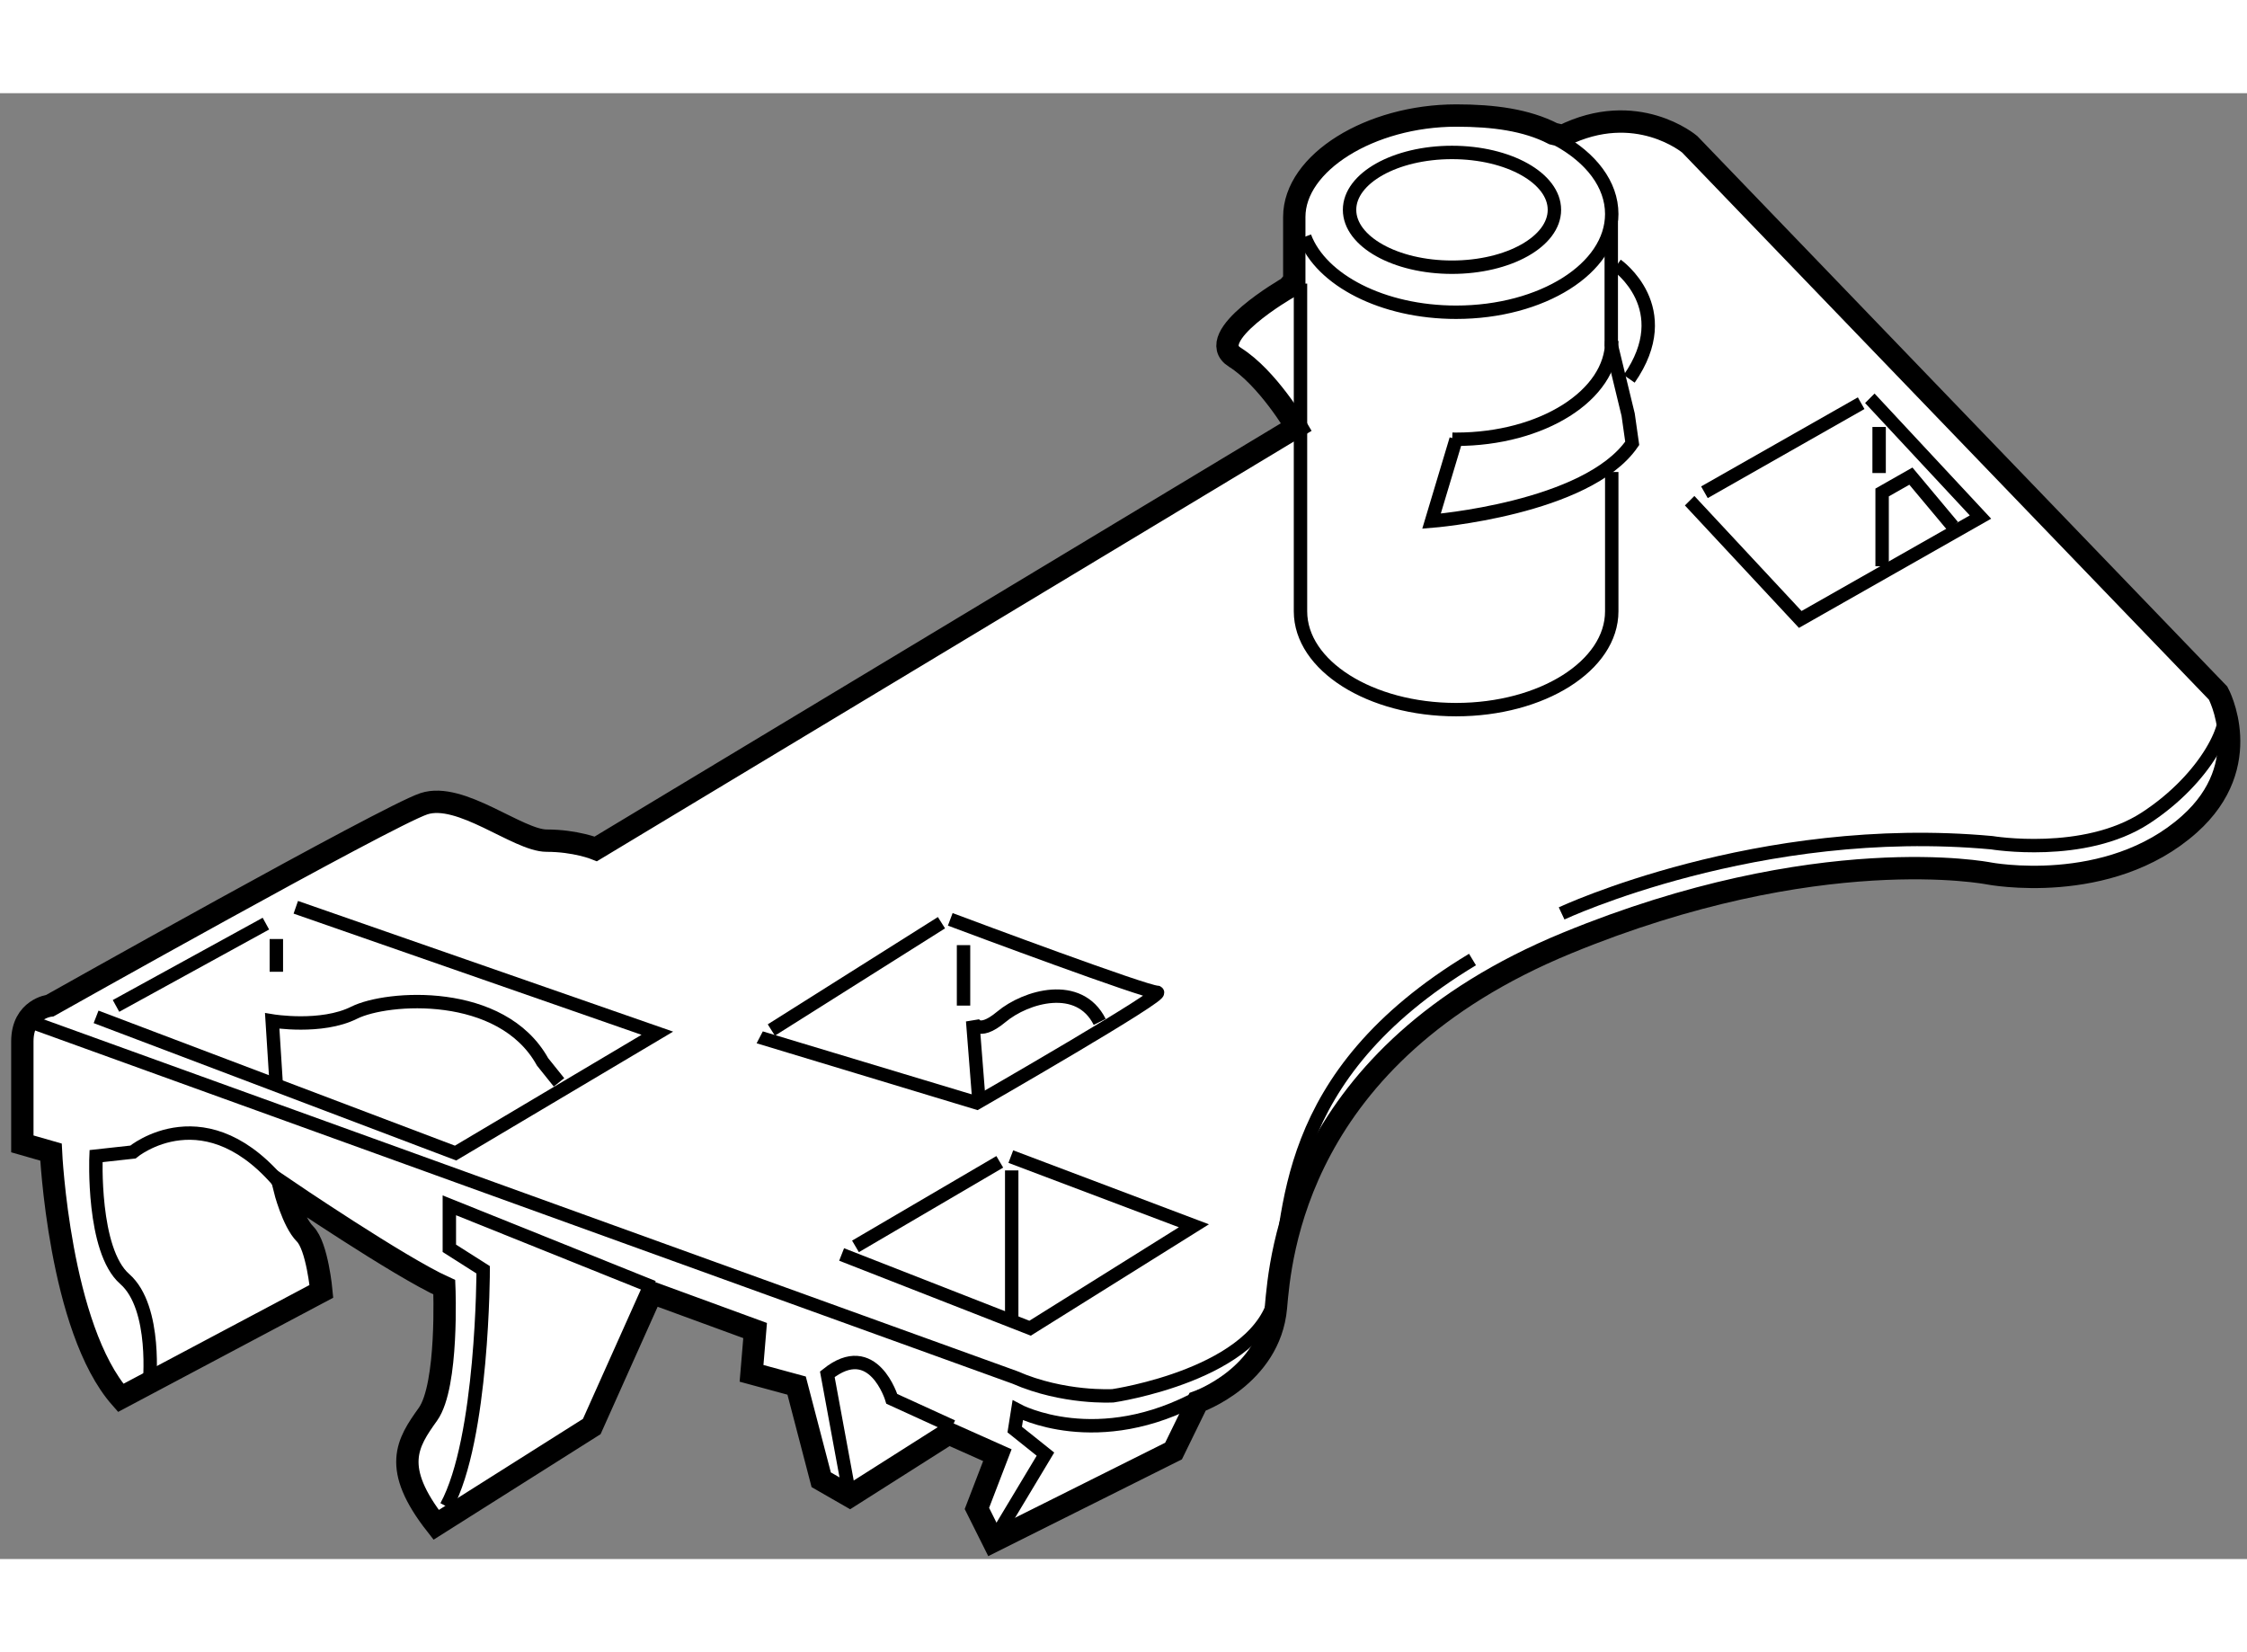 <?xml version="1.0" encoding="utf-8"?>
<!-- Generator: Adobe Illustrator 15.1.0, SVG Export Plug-In . SVG Version: 6.00 Build 0)  -->
<!DOCTYPE svg PUBLIC "-//W3C//DTD SVG 1.1//EN" "http://www.w3.org/Graphics/SVG/1.1/DTD/svg11.dtd">
<svg version="1.1" xmlns="http://www.w3.org/2000/svg" xmlns:xlink="http://www.w3.org/1999/xlink" x="0px" y="0px" width="244.8px"
	 height="180px" viewBox="130.45 104.004 50.281 32.801" enable-background="new 0 0 244.8 180" xml:space="preserve">
	
<rect x="130.45" y="104.004" width="50.281" height="32.801" fill="#808080" stroke="none"/>
	
<g><path fill="#FFFFFF" stroke="#000000" stroke-width="0.5" d="M159.412,106.774c0,0,0,0.57,0,1.421l-0.137,0.16
				c0,0-1.925,1.101-1.191,1.559c0.732,0.459,1.375,1.559,1.375,1.559l-15.676,9.441c0,0-0.457-0.184-1.1-0.184
				s-1.925-1.1-2.75-0.825c-0.825,0.275-8.365,4.516-8.365,4.516s-0.618,0.069-0.618,0.802c0,0.733,0,2.292,0,2.292l0.641,0.184
				c0,0,0.185,3.942,1.56,5.5l4.491-2.384c0,0-0.092-1.009-0.366-1.284c-0.275-0.274-0.459-1.007-0.459-1.007
				s2.566,1.742,3.575,2.199c0,0,0.092,2.2-0.366,2.842c-0.459,0.642-0.824,1.191,0.184,2.475l3.482-2.2l1.341-2.995l2.314,0.847
				l-0.08,0.958l1.009,0.274l0.55,2.107l0.641,0.368l2.212-1.404l1.089,0.486l-0.458,1.192l0.366,0.732l4.034-2.016l0.538-1.101
				c0,0,1.615-0.567,1.753-2.108c0.098-1.096,0.431-5.657,6.509-8.157c5.626-2.315,9.441-1.56,9.441-1.56s2.681,0.516,4.491-1.1
				c1.506-1.344,0.643-2.934,0.643-2.934l-11.825-12.282c0,0-1.192-1.009-2.843-0.185l-0.211-0.051
				c-0.6-0.309-1.339-0.407-2.172-0.407C161.109,104.506,159.412,105.56,159.412,106.774z"></path><ellipse fill="none" stroke="#000000" stroke-width="0.3" cx="162.941" cy="106.614" rx="2.292" ry="1.284"></ellipse><path fill="none" stroke="#000000" stroke-width="0.3" d="M166.517,109.548c0,1.215-1.559,2.2-3.483,2.2
				c-0.028,0-0.059,0-0.088-0.001"></path><path fill="none" stroke="#000000" stroke-width="0.3" d="M159.551,108.265c0,2.55,0,7.333,0,7.333c0,1.215,1.559,2.2,3.482,2.2
				c1.925,0,3.483-0.985,3.483-2.2v-3.117"></path><path fill="none" stroke="#000000" stroke-width="0.3" d="M159.646,107.218c0.365,0.968,1.742,1.688,3.387,1.688
				c1.925,0,3.483-0.984,3.483-2.199c0-0.663-0.465-1.257-1.198-1.661"></path><path fill="none" stroke="#000000" stroke-width="0.3" d="M163.033,111.748l-0.55,1.833c0,0,3.482-0.275,4.491-1.742l-0.091-0.641
				l-0.378-1.559v-2.75"></path><path fill="none" stroke="#000000" stroke-width="0.3" d="M168.259,113.123c0.002,0.002,2.475,2.657,2.475,2.657l4.033-2.291
				c0,0-2.447-2.629-2.476-2.658"></path><path fill="none" stroke="#000000" stroke-width="0.3" d="M172.097,110.941c-0.643,0.364-2.698,1.534-3.507,1.993"></path><polyline fill="none" stroke="#000000" stroke-width="0.3" points="172.566,114.589 172.566,112.939 173.21,112.573 
				174.148,113.695 		"></polyline><path fill="none" stroke="#000000" stroke-width="0.3" d="M132.6,124.673c0.031,0.012,8.044,3.048,8.044,3.048l4.515-2.682
				l-8.09-2.818"></path><path fill="none" stroke="#000000" stroke-width="0.3" d="M136.4,122.587c-0.924,0.507-2.565,1.408-3.354,1.841"></path><line fill="none" stroke="#000000" stroke-width="0.3" x1="136.634" y1="122.931" x2="136.634" y2="123.664"></line><path fill="none" stroke="#000000" stroke-width="0.3" d="M136.634,126.23l-0.093-1.466c0,0,1.101,0.183,1.834-0.184
				c0.733-0.367,3.299-0.551,4.216,1.1l0.368,0.459"></path><path fill="none" stroke="#000000" stroke-width="0.3" d="M136.816,128.523c-1.742-2.2-3.392-0.825-3.392-0.825l-0.825,0.091
				c0,0-0.092,2.109,0.642,2.75c0.733,0.642,0.55,2.384,0.55,2.384"></path><path fill="none" stroke="#000000" stroke-width="0.3" d="M145.066,130.723l-4.561-1.833v0.962l0.757,0.481
				c0,0,0,3.781-0.825,5.294"></path><path fill="none" stroke="#000000" stroke-width="0.3" d="M147.45,125.131c0.002,0.001,4.858,1.467,4.858,1.467
				s4.308-2.475,4.032-2.475c-0.258,0-4.144-1.451-4.626-1.632"></path><path fill="none" stroke="#000000" stroke-width="0.3" d="M151.517,122.566c-0.62,0.393-3.011,1.899-3.807,2.401"></path><path fill="none" stroke="#000000" stroke-width="0.3" d="M152.354,126.528l-0.139-1.764c0,0,0.093,0.367,0.643-0.092
				s1.741-0.804,2.2,0.114"></path><path fill="none" stroke="#000000" stroke-width="0.3" d="M149.593,129.809c0.738-0.434,2.593-1.518,3.229-1.892"></path><path fill="none" stroke="#000000" stroke-width="0.3" d="M153.069,127.8c0.362,0.137,4.097,1.548,4.097,1.548l-3.666,2.292
				l-4.217-1.65"></path><line fill="none" stroke="#000000" stroke-width="0.3" x1="172.499" y1="112.504" x2="172.499" y2="111.473"></line><line fill="none" stroke="#000000" stroke-width="0.3" x1="152.011" y1="124.421" x2="152.011" y2="123.068"></line><line fill="none" stroke="#000000" stroke-width="0.3" x1="153.089" y1="128.109" x2="153.089" y2="131.409"></line><path fill="none" stroke="#000000" stroke-width="0.3" d="M166.631,107.852c0,0,1.375,0.963,0.275,2.544"></path><path fill="none" stroke="#000000" stroke-width="0.3" d="M152.675,136.405l1.169-1.947l-0.688-0.55l0.068-0.43
				c0,0,1.788,0.962,4.108-0.327"></path><path fill="none" stroke="#000000" stroke-width="0.3" d="M163.4,123.39c-4.332,2.612-4.057,5.706-4.4,7.493
				c-0.344,1.788-3.644,2.269-3.644,2.269s-1.101,0.069-2.2-0.412l-22.068-7.975"></path><path fill="none" stroke="#000000" stroke-width="0.3" d="M165.394,122.358c0,0,4.4-2.063,9.625-1.582c0,0,2.063,0.344,3.438-0.55
				s1.994-2.2,1.719-2.544"></path><path fill="none" stroke="#000000" stroke-width="0.3" d="M151.759,133.839l-1.353-0.618c0,0-0.412-1.375-1.443-0.55l0.503,2.728"></path></g>


</svg>